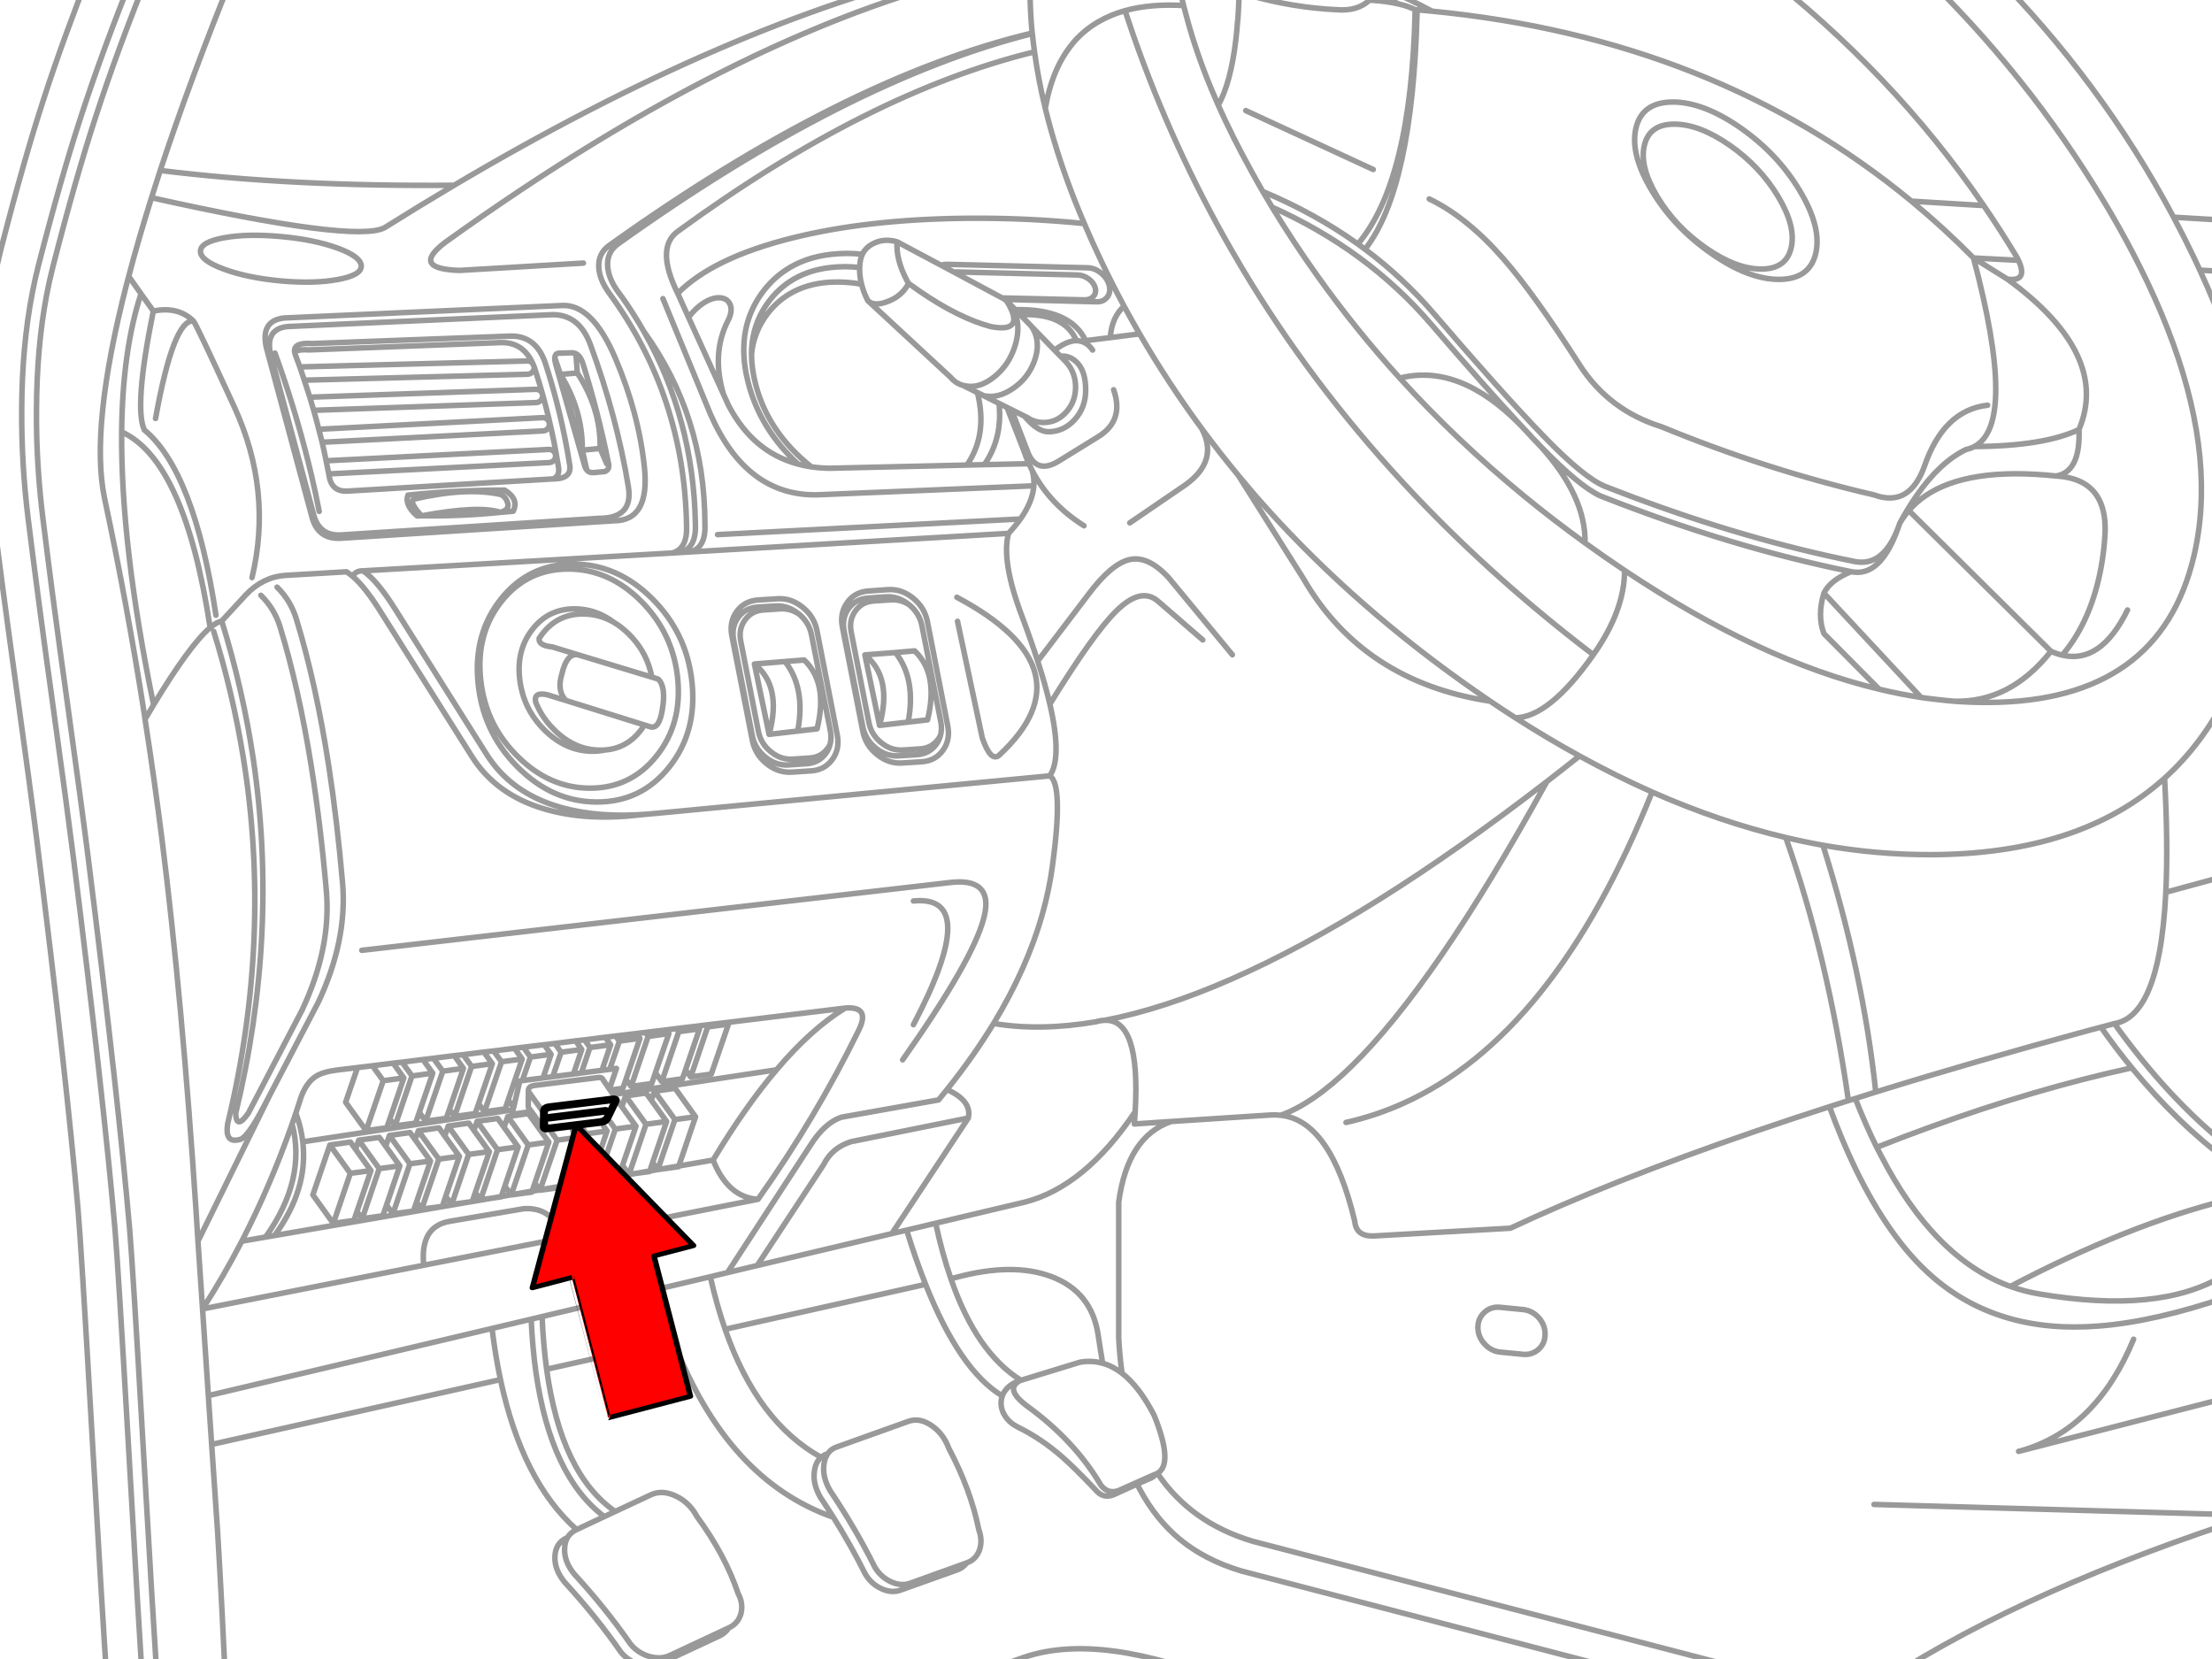 <?xml version="1.0" encoding="utf-8"?>

<!DOCTYPE svg PUBLIC "-//W3C//DTD SVG 1.1//EN" "http://www.w3.org/Graphics/SVG/1.1/DTD/svg11.dtd">
<svg version="1.1" id="Layer_1" xmlns="http://www.w3.org/2000/svg" xmlns:xlink="http://www.w3.org/1999/xlink" x="0px" y="0px"
	 width="400px" height="300px" viewBox="0 0 400 300" enable-background="new 0 0 400 300" xml:space="preserve">
<g>
	<path id="a" fill="none" stroke="#999999" stroke-linecap="round" stroke-linejoin="round" d="M217.025-5.525
		c1.69,1.915,4.04,3.29,7.052,4.125c0.708,0.221,1.417,0.429,2.125,0.625c5.148,1.438,10.3,2.28,15.448,2.525
		c2.534,0.226,4.534-0.349,6-1.725c2.044,0.114,3.812,0.347,5.302,0.7c-5.8-2.646-11.782-4.729-17.95-6.25 M353.323,126.8
		c-0.986-0.081-1.979-0.181-2.975-0.3 M293.775,103.15c0.002,4.826-1.882,9.91-5.648,15.25c-5.315,7.542-10.017,11.342-14.102,11.4
		 M364.75,46.575l0.25,0.5c1.203,2.604,0.536,3.738-2,3.4c12.444,9.079,16.762,18.145,12.948,27.2
		c0.198,5.118-1.185,7.917-4.148,8.4c3.505,0.207,5.972,1.407,7.398,3.6c1.049,1.602,1.541,3.735,1.477,6.4 M372.925,118.475
		c4.66,1.091,8.593-1.634,11.8-8.175 M402.775,39.85l-9.725-0.575 M397.8,48.85l4.975,0.275 M358.725,37.175l-13.075-0.8
		c3.88,3.208,7.622,6.632,11.227,10.275L365,47.075 M334.75,103.375c-2.5,1.005-4.144,2.297-4.927,3.875l17.575,18.875
		 M258.45,35.975c4.536,2.18,8.995,5.771,13.375,10.775c3.716,4.233,8.315,10.633,13.8,19.2c3.513,5.486,8.438,9.22,14.773,11.2
		c12.735,5.242,25.61,9.367,38.625,12.375l0.4,0.15c1.619,0.494,3.053,0.494,4.3,0c1.793-0.717,3.201-2.459,4.225-5.225
		c2.319-6.845,6.145-10.57,11.477-11.175 M375.948,77.675c-4.196,2.003-10.506,3.028-18.925,3.075
		c-0.452,0.24-0.943,0.415-1.475,0.525c-3.172,1.521-6.172,4.321-9,8.4c-1.022,1.475-2.022,3.117-3,4.925
		c0.475-0.814,1.016-1.572,1.625-2.275c0.858-0.996,1.851-1.879,2.975-2.65c5.128-3.512,13.011-4.712,23.65-3.6 M363,50.475
		l-6.125-3.825c5.313,19.995,5.363,31.361,0.148,34.1 M345.175,92.325l25.7,25.45c0.696,0.313,1.381,0.547,2.05,0.7 M329.823,107.25
		c-0.822,2.716-0.822,5.158,0,7.325l9.977,10.05 M322.925,151.45c5.072,14.329,8.849,30.188,11.325,47.575l1.25-0.375
		c1.222-0.394,2.454-0.784,3.698-1.176c-1.53-14.459-4.715-29.334-9.55-44.625 M391.425,140.725
		c0.433,7.936,0.508,14.811,0.225,20.625l11.125-3.023 M339.198,197.475c11.965-3.716,24.873-7.449,38.727-11.199
		c0.666-0.18,1.333-0.354,2-0.524c0.807-0.22,1.614-0.437,2.425-0.649c2.448-0.416,4.423-2.232,5.925-5.449
		c1.848-3.961,2.973-10.062,3.375-18.301 M370.875,117.775c-4.921,6.217-10.771,9.226-17.552,9.025 M334.25,199.025
		c-1.151,0.367-2.294,0.732-3.427,1.1c1.479,4.039,3.037,7.756,4.677,11.15c4.089,8.477,8.672,14.951,13.75,19.425
		c8.015,7.063,18.155,10.089,30.425,9.075c6.674-0.529,14.374-2.279,23.1-5.25 M402.775,216.975
		c-12.04,3.01-25.115,8.228-39.225,15.65c1.711,0.617,3.47,1.075,5.273,1.375c14.41,2.434,25.46,1.342,33.15-3.275 M335.498,198.65
		c1.229,3.147,2.521,6.091,3.875,8.824c3.264-1.291,6.496-2.517,9.7-3.676c12.586-4.579,24.729-8.146,36.425-10.699
		 M339.373,207.475c0.231,0.455,0.466,0.905,0.7,1.352c6.451,12.533,14.276,20.468,23.477,23.8 M365.025,262.45l0.425-0.101
		c9.079-2.568,15.871-9.295,20.375-20.176 M365.448,262.35l37.325-9.6 M338.875,272.05l63.898,1.825 M338.275,305.6
		c16.382-11.109,37.882-21.119,64.5-30.023 M252.95,0.725c1.149,0.269,2.134,0.611,2.948,1.025l0.352,0.025
		c0.912,0.078,1.819,0.161,2.725,0.25c-5.824-3.126-11.933-5.643-18.325-7.55 M274.875,76.775c0.681,0.731,1.339,1.431,1.975,2.1
		V78.9c0.55,0.583,1.083,1.142,1.602,1.675l0.073,0.075 M214.025,1c-3.99-0.23-7.517,0.078-10.573,0.925l0.5,1.525
		c0.343,1.038,0.692,2.071,1.05,3.1c4.708,13.441,10.558,26.249,17.55,38.425c1.184,2.069,2.4,4.119,3.65,6.15
		c8.424,13.675,18.34,26.525,29.75,38.55c9.655,10.166,20.381,19.741,32.175,28.725 M253.125,68.375
		c7.153-1.826,14.403,0.974,21.75,8.4 M278.525,80.65c2.787,3.06,4.854,6.068,6.2,9.025c1.321,2.882,1.954,5.716,1.9,8.5
		 M220.3,19.025c1.51-2.712,2.567-6.646,3.175-11.8c0.129-1.088,0.237-2.23,0.325-3.425l0.05-0.375
		c0.107-1.52,0.184-3.128,0.227-4.825 M124.9,99.8l57.477-3.35c0.828-0.884,1.544-1.751,2.148-2.6l-54.773,2.825 M187.075,9.375
		c-20.036,4.886-41.545,15.711-64.525,32.475c-2.708,1.98-2.708,5.713,0,11.2c4.242-4.283,11.125-7.616,20.65-10
		c8.979-2.248,19.387-3.439,31.225-3.575c7.24-0.088,14.457,0.229,21.65,0.95 M203.45,1.925c-1.754,0.492-3.354,1.158-4.802,2
		c-1.683,0.97-3.156,2.179-4.425,3.625l-0.3,0.375c-2.445,2.958-4.079,6.85-4.9,11.675 M121.575,100l1.6-0.1 M155.95,45.975
		c0.4-0.838,1.067-1.488,2-1.95c1.305-0.646,2.729-0.746,4.273-0.3l7.977,4.25 M182.725,55.1L183.6,56 M196.325,61.6l4.448-0.55
		c0.182-2.485,1.016-4.377,2.5-5.675 M181.225,53.875l0.102,0.05 M170.2,47.975l2.3,1.225l8.725,4.675 M194.65,61.6
		c0.295,0.005,0.578,0.047,0.852,0.125l0.825-0.125 M174.1,69.675L176.75,71l0.925,0.45 M186.225,58.7l-1.75-1.8L183.6,56
		 M192.325,64.975L191.75,64.4l-1.05-1.075L186.5,59 M182.9,74.075l2.352,1.175 M185.95,82c1.063,2.448,2.847,2.939,5.35,1.475
		L198.55,79c3.205-1.958,4.146-4.8,2.825-8.525 M195.5,61.725c0.792,0.201,1.482,0.726,2.075,1.575 M190.7,63.325
		c1.491-1.137,2.809-1.712,3.948-1.725 M162.225,43.725c-0.165,2.149,0.451,4.533,1.852,7.15l0.225,0.375
		c2.466,1.802,4.816,3.319,7.05,4.55c0.602,0.328,1.191,0.637,1.775,0.925c2.146,1.061,4.179,1.844,6.1,2.35
		c4.281,0.791,5.214-0.768,2.8-4.675 M164.3,51.25c-0.497,0.961-1.181,1.753-2.05,2.375c-0.499,0.347-1.059,0.639-1.675,0.875
		c-1.604,0.637-2.786,0.62-3.552-0.05l14.9,13.8 M177.875,71.55l2.773,1.4l1.45,0.725l0.8,0.4 M174.85,84.1l3.15-0.075
		 M185.25,75.25l0.55,0.275 M185.175,81.6c0.262,0.771,0.553,1.521,0.875,2.25c0.189,0.416,0.391,0.824,0.6,1.225
		c2.09,4.058,5.215,7.391,9.375,10 M184.525,93.85c1.482-2.106,2.291-4.106,2.427-6l-39.075,1.625
		c-8.606,0.202-15.09-4.69-19.45-14.675l-8.55-20.8 M186.95,87.85c0.068-0.952-0.031-1.877-0.302-2.775 M174.85,84.1l-24.825,0.575
		c-1.141-0.015-2.239-0.098-3.3-0.25c-0.432-0.064-0.855-0.139-1.273-0.225c-0.382-0.082-0.757-0.174-1.125-0.275
		c-5.444-1.442-9.637-4.975-12.575-10.6l-0.925-2.025L124.5,57.375l-1.95-4.325 M178,84.025l8.05-0.175 M204.3,94.55l10-6.825
		c4.091-2.904,5.1-6.304,3.025-10.2 M200.775,61.05l5.302-0.675 M217.5,115.725l-8-6.925c-2.063-1.865-4.604-1.307-7.625,1.675
		c-2.757,2.705-6.767,8.321-12.025,16.85c1.497,6.475,1.489,10.799-0.023,12.975c1.661,0.978,1.828,6.387,0.5,16.226
		c-0.395,2.912-1.002,5.828-1.825,8.75c-1.855,6.568-4.797,13.168-8.825,19.801c5.621,0.939,11.779,0.84,18.475-0.301
		c0.576-0.17,1.118-0.262,1.625-0.274c7.056-1.358,14.688-3.843,22.9-7.45c16.639-7.296,35.655-19.203,57.05-35.725
		c1.946-1.503,3.913-3.045,5.9-4.625 M182.375,96.45c-0.904,3.299-0.097,8.291,2.425,14.975c1.096,2.917,2.046,5.625,2.85,8.125
		l9.177-12.075c2.818-3.748,5.326-5.847,7.523-6.3c2.218-0.464,4.561,0.653,7.025,3.35L222.85,118.4 M164.225,130.575l-5.175,0.6
		l-2.65-12.75l5.525-0.425l3.475-0.3c2.914,2.778,3.688,6.937,2.325,12.475L164.225,130.575c0.981-5.209,0.215-9.401-2.3-12.575
		 M173.15,112.35l4.477,21.075c1.023,2.979,2.05,4.02,3.075,3.125c11.143-10.356,8.585-19.873-7.677-28.55 M189.85,127.325
		c-0.54-2.315-1.272-4.907-2.2-7.775 M163.225,191.65c8.492-12.035,13.384-20.577,14.675-25.625c0.272-1.041,0.397-1.957,0.375-2.75
		c-0.107-2.973-2.3-4.197-6.573-3.676L65.425,171.85 M179.675,185.075c-2.417,3.972-5.226,7.954-8.425,11.95
		c3.027,1.363,4.312,3.08,3.85,5.148l-13.825,20.9l2.677-0.625l5.25-1.25l16.148-3.825c7.222-1.854,13.863-7.306,19.925-16.351
		c0.656-11.186-1.177-16.692-5.5-16.524 M165.175,185.3c8.277-15.735,8.277-23.192,0-22.375 M205.275,201.025
		c-0.04,0.718-0.09,1.459-0.148,2.225l6.648-0.45l18-1.175c0.624-0.039,1.232-0.021,1.825,0.05c3.896-1.393,8.152-4.343,12.775-8.85
		c10.058-9.798,21.841-26.966,35.35-51.5 M225.275,20l23.052,10.65 M223.95,86l11.698,18.55
		c7.212,12.506,18.486,19.923,33.825,22.25 M155.45,48.375c0.015-0.352,0.048-0.701,0.1-1.05c0.072-0.493,0.205-0.943,0.4-1.35
		 M155.45,48.375c-0.034,0.998,0.083,2.006,0.35,3.025c0.243,0.992,0.627,1.992,1.15,3l0.05,0.025l0.023,0.025 M181.125-5.525
		C150.867,0.89,117.317,17.348,80.475,43.85c-4.184,3.189-3.3,4.873,2.65,5.05l22.375-1.325 M55.025,68.75l40.4-1.075
		c0.335-0.018,0.618-0.151,0.85-0.4c0.228-0.239,0.335-0.522,0.325-0.85v-0.1c-0.079-0.198-0.162-0.39-0.25-0.575l-0.125-0.15
		c-0.239-0.227-0.521-0.335-0.85-0.325c-13.718,0.357-27.436,0.716-41.15,1.075 M56.025,71.825L96.9,70.4
		c0.326-0.01,0.609,0.099,0.852,0.325c0.24,0.223,0.365,0.499,0.375,0.825c0.011,0.327-0.099,0.61-0.325,0.85
		c-0.223,0.248-0.498,0.381-0.825,0.4l-40.25,1.4 M57.65,77.625l40.427-2.1c0.334-0.019,0.625,0.081,0.875,0.3
		c0.248,0.23,0.381,0.513,0.398,0.85c0.012,0.325-0.097,0.608-0.325,0.85c-0.222,0.248-0.497,0.381-0.823,0.4l-39.95,2.05
		 M58.975,83.325l40.25-2.05c0.325-0.019,0.608,0.081,0.852,0.3c0.248,0.221,0.381,0.496,0.398,0.825
		c0.012,0.325-0.097,0.608-0.325,0.85c-0.222,0.248-0.497,0.381-0.823,0.4L59.45,85.7 M124.5,57.375
		c1.047-1.334,2.146-2.31,3.3-2.925c1.026-0.534,1.952-0.717,2.775-0.55c0.782,0.166,1.291,0.616,1.523,1.35
		c0.236,0.766,0.086,1.674-0.45,2.725c-2.011,3.927-2.285,8.368-0.823,13.325 M27.4,35.75c24.582,5.479,38.634,7.288,42.15,5.425
		c4.241-2.661,8.433-5.219,12.575-7.675c-19.624,0.179-37.341-0.713-53.15-2.675 M26.225,130.05l0.3-0.475
		c0.427-0.733,0.844-1.441,1.25-2.125C23.8,108.138,21.875,91.688,22,78.1c0.096-9.82,1.263-18.145,3.5-24.975l-2.227-3.15
		 M25.5,53.125l2.225,3.125c2.976-0.606,5.392-0.007,7.25,1.8c0.308,0.294,2.772,5.478,7.4,15.55
		c4.631,10.08,5.697,20.363,3.2,30.85 M26.1,77.75c-1.267-2.759-0.725-9.925,1.625-21.5 M28.125,75.675
		c2.168-11.976,4.451-17.851,6.85-17.625 M57.725,92.475c-0.432-2.208-0.907-4.417-1.425-6.625c-0.179-0.75-0.362-1.5-0.55-2.25
		c-1.628-6.584-3.638-13.167-6.025-19.75 M115.775,147.35l1.25-0.125 M63.775,104.225c0.359-0.688,0.984-1.021,1.875-1 M62.65,103.4
		l-11.1,0.65c-2.67,0.198-5.021,1.356-7.05,3.475l-4.4,4.775 M42.625,201.3c0.065,2.075,0.825,2.075,2.273,0 M48.825,197.95
		L35.8,224.45 M36.625,236.7c2.535-3.916,4.9-7.999,7.1-12.25c3.445-6.657,6.479-13.724,9.102-21.2
		c0.228-0.656,0.451-1.314,0.675-1.975c0.35-1.034,0.689-2.076,1.023-3.125c0.664-1.65,1.522-2.818,2.575-3.5
		c0.854-0.549,2.129-0.933,3.825-1.15l3.725-0.45l2.7-0.325l3.75-0.475l1.602-0.175l3.773-0.476l1.9-0.226l3.773-0.476l1.602-0.176
		l3.75-0.475l1.773-0.2l3.775-0.475l1.6-0.2l3.75-0.45l1.927-0.225l3.773-0.476l1.602-0.176l3.75-0.475l1.875-0.227l3.773-0.449
		l1.602-0.199l3.75-0.45l1.925-0.25l3.773-0.45l1.575-0.199l3.775-0.449l21.325-2.602c3.079-0.261,3.904,1.063,2.475,3.977
		c-5.176,10.567-11.25,20.769-18.225,30.6l-35.25,6.975l-25.2,4.95L36.625,236.7L36.625,236.7z M37.675,252.375l51.3-12.15
		l7.075-1.675l1.975-0.475l20.677-4.9l9.75-2.3l3.1-0.75l15-23.025c1.7-2.688,3.567-4.38,5.6-5.074l17.575-3.125
		c0.52-0.625,1.026-1.25,1.525-1.875 M40.1,112.3c-0.592,0.113-1.292,0.513-2.1,1.2c-2.438,2.064-5.849,6.714-10.227,13.95
		 M69.3,195.425l-1.95-2.7 M74.525,194.575l-1.823-2.5 M73.025,194.925L71.1,192.25 M76.475,191.6l1.775,2.45 M80.075,193.7
		l-1.7-2.325 M41.175,203.175c-0.376,2.366,0.291,3.341,2,2.925c0.966-0.016,2.522-2.106,4.675-6.273 M145.425,119.35
		c2.913,2.77,3.688,6.92,2.325,12.45l-3.5,0.4l-5.175,0.6l-2.65-12.725l5.525-0.45L145.425,119.35z M124.9,99.8l-1.725,0.1
		 M141.95,119.625c2.172,2.748,3.038,6.256,2.6,10.525c-0.067,0.664-0.167,1.348-0.3,2.05 M139.075,132.8
		c1.59-5.796,0.707-10.038-2.65-12.725 M159.05,131.175c1.591-5.805,0.707-10.055-2.65-12.75 M116.525,131.1
		c-0.195,0.325-0.413,0.642-0.648,0.95c-1.674,2.184-3.841,3.375-6.5,3.575c-0.705,0.148-1.447,0.223-2.227,0.225
		c-3.179-0.002-6.054-1.261-8.625-3.775c-1.055-1.028-1.93-2.145-2.625-3.35c-1.002-1.735-1.635-3.651-1.898-5.75
		c-0.451-3.557,0.29-6.591,2.225-9.1c1.927-2.515,4.478-3.773,7.65-3.775c2.581-0.005,4.965,0.812,7.148,2.45
		c0.918,0.549,1.802,1.241,2.65,2.075c1.92,1.878,3.22,4.062,3.9,6.55c0.116,0.417,0.218,0.842,0.3,1.275 M97.5,115.425
		c0.179-0.271,0.371-0.539,0.575-0.8c1.845-2.402,4.285-3.602,7.323-3.6c1.998-0.005,3.873,0.503,5.625,1.525 M96.875,126.975
		c0.163,0.417,0.347,0.825,0.55,1.225c0.718,1.4,1.676,2.684,2.875,3.85c2.459,2.401,5.209,3.601,8.25,3.6
		c0.28,0.001,0.555-0.007,0.825-0.025 M118.475,147.1l71.352-6.8 M87.5,190.25l1.523,2.1 M90.7,192l-1.427-1.949 M85.3,192.85
		l-1.55-2.125 M83.8,193.2l-1.65-2.3 M98.4,188.926l1.25,1.725 M98.2,194.926l1.75-0.226 M101.475,190.275l-1.148-1.575
		 M95.925,191.15l-1.275-1.775 M94.425,191.5l-1.375-1.925 M93.05,199.551l0.95-4.076l0.45-0.074l3.75-0.475 M109.45,187.575
		l0.975,1.351 M108.85,193.551l1.4-0.176 M112,188.275l-0.675-0.926 M105.125,194.025l3.725-0.476 M105.2,189.775l-1.102-1.551
		 M103.7,194.225l1.425-0.199 M106.7,189.426l-1-1.375 M119.675,195.6l-1.15-1.625 M122.775,186.551L122.375,186 M120.45,186.25
		l0.475,0.65l0.025,0.023 M117.225,187.425L116.7,186.7 M115.725,187.75l-0.625-0.85 M114.125,196.45l-0.925-1.275 M116.85,197.675
		l0.925,1.275 M122.75,210.85l6.2-1.074c3.87-6.437,7.695-11.877,11.475-16.324l-29.525,4.475 M110.25,193.375l1.225-0.175
		l-1.273,3.75 M99.95,194.7l3.75-0.476 M131.5,184.9l0.2,0.3h0.023 M124.9,194.75l-0.925-1.3 M126.5,186.05l-0.352-0.5 M128,185.7
		l-0.275-0.351 M140.425,193.45c4.19-4.946,8.324-8.663,12.4-11.15 M65.65,103.225L121.575,100 M175.1,202.175l-21.2,4.275
		c-2.294,0.729-3.943,2.104-4.948,4.125l-12.025,18.274l24.35-5.774 M128.95,209.775c1.776,4.494,4.484,6.86,8.125,7.1
		 M122.75,210.85l-3.8,0.65l-1.45,0.25 M115.075,212.175l-13.602,2.325 M97.675,215.225l-0.05-0.05l-1.4,0.226 M92.45,216.075
		l-0.025-0.024l-1.775,0.324 M88.9,216.676l-3.5,0.6l-0.5,0.074l-35.25,6.076l-1.625,0.274l-4.3,0.75 M131.55,230.125l5.375-1.275
		 M128.45,230.875c0.761,3.404,1.651,6.57,2.675,9.5 M167.375,232.25c-1.185-2.969-2.325-6.234-3.425-9.8 M120.55,202.801
		l-2.775-3.851 M115.075,212.176l2.425-0.426 M115,203.65l-2.55-3.525l-0.5-0.625 M111.5,198.801l-0.175-0.275 M116.825,203.301
		l-3.7-5.125 M106.05,205.025l-0.625-0.9 M103.525,204.375l0.95,1.301 M102.05,212.801l0.925,1.274 M109.775,204.525l-0.6-0.851
		 M111.275,204.176l-0.875-1.226 M97.675,215.15l3.8-0.65 M108.175,213.2l-0.925-1.274 M113.75,212.35l-1.175-1.6 M118.95,211.5
		l-0.927-1.3 M96.1,201l-3.5,0.5l0.175-0.824l-38.023,5.799 M93.05,199.551l-0.15,0.625l-0.125,0.5 M92.825,200.176L91.9,198.9
		 M95.55,201.4l0.925,1.274l2.775,3.851 M96.725,213.926l0.9,1.25l0.05-0.025 M100.75,206.176l-0.977-1.351 M91.15,203.85
		L93.7,207.4 M91.3,214.475l1.125,1.575h0.025 M95.525,207.05l-3.698-5.149 M90,202.25l1.148,1.6 M87.6,201.051l-1.05-1.476
		 M82.2,201.9l-0.927-1.301 M84.775,203.1L85.7,204.4l2.773,3.85 M86.9,216.95l-0.948-1.3 M89.975,207.9l-3.7-5.125 M84.75,208.75
		l-3.7-5.125 M88.9,216.676l1.75-0.301 M92.45,216.051l3.773-0.65 M76.625,228.801c-0.479-4.68,1.087-7.328,4.7-7.951l13.35-2.273
		c3.528-0.253,5.912,1.505,7.15,5.273 M111.25,273.325c-6.527-4.509-10.661-13.085-12.4-25.726c-0.404-2.951-0.68-6.127-0.825-9.524
		 M96.05,238.551c0.156,3.381,0.438,6.547,0.85,9.5c1.792,12.619,5.917,21.354,12.375,26.199 M104.275,276.6
		c-6.564-5.836-11.156-14.879-13.773-27.125 M39.35,277c0.61,10.155,1.094,19.689,1.45,28.6 M90.5,249.475
		c-0.619-2.901-1.128-5.985-1.525-9.25 M118.7,233.176c0.927,3.285,1.951,6.385,3.073,9.299c6.438,16.765,16.079,27.397,28.927,31.9
		 M131.125,240.375c3.877,11.178,9.66,18.895,17.35,23.15 M79.375,203.95l1.05,1.476l2.65,3.674 M81.675,217.801l-1.075-1.476
		 M74.15,204.825l0.927,1.274l2.773,3.851 M75.325,217.35l0.925,1.301 M79.35,209.6l-3.7-5.125 M76.975,202.75l-1.148-1.6
		 M67.075,211.676l-2.775-3.851l-0.925-1.3 M59.65,207.05l3.7,5.125 M64.55,219.075l0.95,1.3 M68.575,211.325l-3.7-5.15
		 M68.6,205.675l1.15,1.601l2.55,3.551 M71.05,219.5l-1.15-1.6 M74.125,210.45l-3.7-5.125 M66.2,204.45l-3.7-5.125 M60.275,221.225
		l-3.698-5.148 M71.425,203.6l-0.925-1.273 M231.6,201.676c6.037,0.658,10.496,7.041,13.375,19.149
		c0.172,1.878,1.33,2.77,3.477,2.675l24.675-1.4c2.932-1.373,5.998-2.748,9.2-4.125c13.7-5.902,29.867-11.854,48.498-17.85
		 M243.4,202.975c3.496-0.783,6.889-1.908,10.177-3.375c18.329-8.154,33.388-26.947,45.174-56.375 M172.975,230.975
		c6.805-1.826,12.521-1.867,17.15-0.125c4.85,1.826,7.666,5.336,8.45,10.525c0.271,1.811,0.545,3.525,0.823,5.15 M202.9,248.325
		c-0.289-2.038-0.488-4.171-0.6-6.399v-24.551c1.067-7.896,4.226-12.755,9.475-14.574 M167.375,232.25
		c4.122,10.376,8.747,17.102,13.875,20.176c0.146-0.4,0.363-0.775,0.648-1.125c0.611-0.757,1.486-1.314,2.625-1.676l0.102-0.025
		c-5.38-3.336-9.605-9.461-12.675-18.375c-1.051-3.021-1.968-6.363-2.75-10.023 M184.175,258.125
		c-1.001-0.486-1.784-1.136-2.35-1.95c-0.534-0.78-0.802-1.604-0.802-2.475c0.007-0.449,0.081-0.874,0.227-1.275 M205.625,268.375
		l0.45,0.875c1.968,3.686,4.393,6.719,7.273,9.1c3.043,2.508,6.743,4.416,11.102,5.727L307,305.6 M329.8,305.6l-103.225-26.875
		c-7.485-2.221-13.244-6.319-17.275-12.299 M168.3,305.6l16.925-5.924c9.276-3.143,21.817-1.449,37.625,5.074 M122.05,202.45
		l-3.7-5.125 M258.975,2.025c34.063,3.311,62.954,14.76,86.675,34.35 M82.125,33.5c33.282-19.714,63.447-32.722,90.5-39.025
		 M346.875-5.525c13.161,12.607,24.361,26.607,33.6,42c0.425,0.704,0.842,1.403,1.25,2.1c1.92,3.298,3.67,6.531,5.25,9.7
		c7.657,15.309,11.356,29.109,11.1,41.4c-0.077,3.731-0.519,7.323-1.323,10.775c-4.107,17.617-16.509,26.475-37.2,26.575h-0.227
		c-1.979,0.004-3.979-0.071-6-0.225 M350.35,126.5c-0.979-0.106-1.962-0.231-2.95-0.375c-2.503-0.382-5.036-0.882-7.6-1.5
		c-14.396-3.442-29.736-10.6-46.025-21.475 M274.025,129.8c3.886,2.487,7.752,4.787,11.602,6.9
		c4.396,2.419,8.771,4.594,13.125,6.525c8.139,3.598,16.196,6.34,24.175,8.225c2.248,0.534,4.489,1.001,6.725,1.399
		c6.539,1.149,13.022,1.717,19.45,1.7c18.031-0.028,32.14-4.638,42.325-13.826c4.575-4.134,8.357-9.192,11.35-15.175
		 M380.675,96.075c-0.132,2.982-0.523,5.865-1.175,8.65c-1.295,5.532-3.485,10.115-6.575,13.75 M318.175-5.525
		c16.054,12.433,29.569,26.666,40.55,42.7c2.063,3.012,4.04,6.087,5.925,9.225l0.101,0.175 M393.05,39.275
		c1.305,2.445,2.555,4.92,3.75,7.425c0.341,0.719,0.675,1.435,1,2.15 M328.35,45.8c-0.736,3.139-2.953,4.714-6.65,4.725
		c-3.685,0-7.768-1.567-12.25-4.7c-4.489-3.124-8.064-6.899-10.725-11.325c-2.66-4.421-3.627-8.196-2.898-11.325
		c0.735-3.139,2.952-4.714,6.648-4.725c3.694-0.007,7.785,1.552,12.275,4.675c4.481,3.133,8.049,6.916,10.698,11.35
		C328.112,38.897,329.076,42.672,328.35,45.8z M343.55,94.6l-0.352,0.975c-2.13,5.933-4.945,8.533-8.449,7.8 M397.8,48.85
		c1.884,4.099,3.542,8.116,4.975,12.05 M379.925,185.75c1.85,2.633,3.708,5.083,5.575,7.35c5.539,6.736,11.299,12.312,17.273,16.727
		 M256.25,1.775V2.3c-0.544,21.176-3.678,35.434-9.4,42.775c4.596,3.44,8.745,7.323,12.45,11.65c8.163,9.519,14.729,16.852,19.7,22
		c4.961,5.146,8.728,8.229,11.3,9.25c1.479,0.582,2.956,1.148,4.425,1.7c14.022,5.277,27.548,9.227,40.575,11.85
		c3.454,0.719,6.087-1.265,7.898-5.95 M382.35,185.1c6.494,9.041,13.303,16.398,20.425,22.076 M297.35,26.3
		c0.591-2.562,2.391-3.845,5.4-3.85c3.023-0.004,6.375,1.271,10.05,3.825c3.665,2.56,6.582,5.652,8.75,9.275
		c2.168,3.612,2.952,6.695,2.35,9.25c-0.59,2.562-2.39,3.845-5.398,3.85c-3.025,0.005-6.375-1.27-10.052-3.825
		c-3.664-2.551-6.581-5.635-8.75-9.25C297.532,31.955,296.748,28.863,297.35,26.3z M255.9,1.75v0.375
		c-0.484,20.451-3.936,34.451-10.35,42c0.438,0.313,0.871,0.629,1.3,0.95 M278.525,80.65c4.698,4.86,8.323,7.869,10.875,9.025
		l0.375,0.15c15.602,6.137,30.592,10.653,44.977,13.55 M293.775,103.15c-1.228-0.82-2.461-1.662-3.698-2.525
		c-1.161-0.809-2.313-1.626-3.45-2.45c-3.806-2.748-7.488-5.581-11.05-8.5c-8.111-6.655-15.596-13.755-22.45-21.3
		c-5.332-5.871-10.281-12.013-14.852-18.425c-2.902-4.059-5.652-8.226-8.25-12.5l-0.425-0.725c-0.425-0.704-0.841-1.404-1.25-2.1
		c-0.742-1.285-1.459-2.56-2.148-3.825c-2.229-4.025-4.193-7.95-5.9-11.775c-1.914-4.316-3.497-8.508-4.75-12.575
		c-0.371-1.201-0.712-2.393-1.025-3.575l-0.023-0.1c-0.166-0.594-0.324-1.186-0.477-1.775 M274.875,76.775
		c-4.409-4.745-9.775-10.803-16.102-18.175c-7.678-8.947-17.261-15.998-28.75-21.15 M187.075,9.375
		c-0.155-1.108-0.288-2.208-0.4-3.3c-22.38,5.65-47.347,18.325-74.9,38.025c-1.353,0.974-1.984,2.299-1.898,3.975
		c0.082,1.509,0.716,3.075,1.898,4.7l0.602,0.825l0.05,0.05c1.462,2.064,2.804,4.172,4.025,6.325
		c7.315,10.136,10.99,21.719,11.023,34.75c0.137,2.827-0.722,4.519-2.575,5.075 M196.075,40.425c-0.649-1.512-1.267-3.012-1.852-4.5
		c-2.182-5.607-3.915-11.048-5.2-16.325c-0.847-3.481-1.496-6.89-1.948-10.225 M196.075,40.425c0.926,2.176,1.917,4.376,2.975,6.6
		c1.341,2.822,2.749,5.605,4.225,8.35c0.907,1.682,1.842,3.349,2.802,5c3.422,5.907,7.172,11.624,11.25,17.15
		c2.118,2.877,4.327,5.702,6.625,8.475c0.739,0.898,1.489,1.79,2.25,2.675l0.85,1c10.618,12.17,23.001,23.32,37.15,33.45
		c1.761,1.262,3.519,2.487,5.273,3.675c1.52,1.027,3.035,2.027,4.55,3 M186.675,6.075l-0.025-0.1
		c-22.779,5.438-48.271,18.238-76.475,38.4c-1.354,0.966-1.986,2.283-1.9,3.95c0.083,1.509,0.718,3.075,1.9,4.7
		c9.042,12.335,13.7,26.327,13.975,41.975c0.138,2.828-0.722,4.494-2.573,5 M123.175,99.9c1.854-0.623,2.712-2.348,2.575-5.175
		c-0.226-12.669-3.324-24.252-9.3-34.75 M170.2,47.975c0.318-0.131,0.686-0.189,1.1-0.175l25.4,0.625
		c0.847,0.022,1.646,0.339,2.398,0.95c0.764,0.621,1.256,1.354,1.477,2.2c0.219,0.849,0.103,1.565-0.352,2.15
		c-0.446,0.589-1.097,0.872-1.95,0.85l-16.55-0.425l0.3,0.25c0.255,0.202,0.488,0.435,0.7,0.7 M196.325,61.6
		c-1.844-3.88-6.086-5.748-12.727-5.6 M172.5,49.2c0.164-0.024,0.34-0.032,0.523-0.025l21.802,0.55
		c0.725,0.017,1.398,0.25,2.023,0.7c0.638,0.46,1.038,1.001,1.2,1.625c0.168,0.623,0.052,1.148-0.351,1.575
		c-0.4,0.425-0.969,0.625-1.699,0.6l-14.775-0.35 M181.325,53.925l0.398,0.225 M182.725,55.1c0.341,0.441,0.624,0.966,0.852,1.575
		c0.681,1.818,0.646,3.851-0.102,6.1c-0.754,2.249-2.004,4.057-3.75,5.425l-0.075,0.05c-1.082,0.846-2.155,1.362-3.225,1.55
		c-0.619,0.103-1.235,0.094-1.85-0.025c-0.164-0.027-0.323-0.061-0.477-0.1 M177.675,71.45l0.2,0.1l0.225,0.05
		c0.778,0.132,1.563,0.107,2.352-0.075c0.927-0.226,1.859-0.667,2.8-1.325c1.746-1.204,2.996-2.796,3.75-4.775
		c0.747-1.981,0.779-3.773,0.1-5.375c-0.169-0.39-0.369-0.74-0.6-1.05l-0.275-0.3 M191.75,64.4c1.283-0.1,2.366,0.375,3.25,1.425
		c0.882,1.049,1.322,2.616,1.325,4.7c0.007,2.088-0.651,3.872-1.977,5.35c-1.328,1.471-2.928,2.204-4.8,2.2
		c-1.274,0.002-2.707-0.94-4.3-2.825 M182.9,74.075L185.95,82 M185.8,75.525c0.866,0.583,1.842,0.874,2.925,0.875
		c1.59,0,2.948-0.625,4.075-1.875c1.131-1.251,1.697-2.759,1.7-4.525c-0.003-1.766-0.569-3.274-1.7-4.525
		c-0.154-0.179-0.313-0.345-0.475-0.5 M184.475,56.9c5.384-0.216,8.775,1.351,10.175,4.7 M171.925,68.25
		c0.57,0.699,1.296,1.174,2.175,1.425 M178,84.025c2.224-3.198,3.106-6.89,2.648-11.075 M176.75,71c1.263,5.063,0.629,9.43-1.9,13.1
		 M182.1,73.675l3.075,7.925 M165.1,108.15c-1.388-1.122-2.896-1.631-4.523-1.525l-3.525,0.25c-1.63,0.101-2.905,0.784-3.825,2.05
		c-0.927,1.275-1.227,2.758-0.898,4.45l3.698,18.875c0.328,1.684,1.188,3.083,2.575,4.2c1.396,1.121,2.913,1.629,4.55,1.525
		l3.525-0.225c1.63-0.101,2.905-0.785,3.825-2.05c0.918-1.275,1.21-2.759,0.875-4.45l-3.675-18.875
		C167.364,110.684,166.497,109.275,165.1,108.15L165.1,108.15z M164.325,109.3c-1.017-0.63-2.1-0.905-3.25-0.825l-3.052,0.2
		c-1.416,0.086-2.523,0.678-3.323,1.775c-0.803,1.104-1.062,2.387-0.775,3.85l3.2,16.375c0.29,1.462,1.04,2.679,2.25,3.65
		c1.204,0.965,2.512,1.398,3.925,1.3l3.05-0.2c1.416-0.087,2.524-0.678,3.325-1.775c0.152-0.219,0.286-0.444,0.4-0.675
		c0.202-0.754,0.22-1.571,0.05-2.45l-3.4-17.325c-0.297-1.551-1.08-2.843-2.35-3.875L164.325,109.3
		c-1.269-1.011-2.644-1.47-4.125-1.375l-3.227,0.225c-1.501,0.099-2.676,0.732-3.523,1.9c-0.843,1.167-1.108,2.525-0.802,4.075
		l3.375,17.3c0.307,1.551,1.099,2.843,2.375,3.875c1.273,1.021,2.656,1.479,4.15,1.375l3.25-0.2c1.501-0.099,2.676-0.732,3.524-1.9
		c0.354-0.499,0.604-1.032,0.75-1.6 M245.55,44.125c-5.188-3.709-10.922-6.876-17.2-9.5 M155.95,45.975
		c-0.936-0.097-1.877-0.147-2.825-0.15c-1.003,0.007-1.971,0.065-2.9,0.175c-3.158,0.358-5.898,1.325-8.225,2.9
		c-1.508,1.012-2.841,2.278-4,3.8c-2.34,3.093-3.506,6.618-3.5,10.575c0,1.907,0.273,3.916,0.825,6.025
		c1.455,5.578,4.455,10.453,9,14.625 M146.725,84.425c-5.203-4.127-8.562-9.093-10.075-14.9c-0.499-1.917-0.749-3.742-0.75-5.475
		c-0.005-3.591,1.055-6.792,3.177-9.6c1.05-1.381,2.259-2.531,3.625-3.45c2.112-1.427,4.604-2.302,7.475-2.625
		c0.834-0.097,1.7-0.146,2.6-0.15c0.9,0.003,1.792,0.053,2.677,0.15 M111.275,64.775c2.812,6.606,4.562,13.156,5.25,19.65
		c0.692,6.491-1.141,9.741-5.5,9.75l-49.273,3.15c-2.936,0.212-4.743-1.171-5.425-4.15L48.15,62.8
		c-0.704-3.217,0.371-4.983,3.227-5.3l50.148-2.25C105.214,54.998,108.464,58.172,111.275,64.775z M109.725,83.875l-1.2-2.775
		l-3.225,0.3l0.8,3.575c0.329,0.399,0.796,0.557,1.4,0.475l1.85-0.175c0.664-0.231,0.881-0.781,0.65-1.65
		c-1.256-6.188-2.789-12.154-4.602-17.9c-0.417-1.317-1.107-1.958-2.073-1.925l-2.4,0.075c-0.374,0.075-0.574,0.351-0.6,0.825
		l1.023,3l3.05-0.25l-0.225-3.075 M54.225,66.35c0.275,0.799,0.542,1.599,0.8,2.4c0.35,1.026,0.683,2.051,1,3.075 M56.725,74.2
		c0.326,1.142,0.635,2.284,0.925,3.425 M58.25,79.975c0.259,1.117,0.5,2.233,0.725,3.35 M59.45,85.7l0.073,0.425
		c0.329,1.911,1.462,2.803,3.4,2.675l37.125-2.2c0.839-0.395,1.146-1.145,0.925-2.25c-0.949-5.942-2.35-11.767-4.2-17.475
		l-0.175-0.55 M106.1,84.975c-0.201-0.244-0.352-0.577-0.45-1L100.5,65.9c-0.137-0.489-0.194-0.889-0.175-1.2 M100.05,86.6h0.15
		c2.215-0.037,3.147-0.929,2.8-2.675c-0.978-6.146-2.418-12.171-4.325-18.075c-1.113-3.46-3.247-5.152-6.4-5.075l-35.823,1.35
		c-2.285-0.165-3.345,0.344-3.177,1.525c0.483-0.349,1.375-0.474,2.677-0.375l34.625-1.325c2.688-0.06,4.613,1.207,5.773,3.8
		 M92.8,92.45c-0.764,0.071-1.539,0.138-2.325,0.2c-4.637,0.481-9.387,0.689-14.25,0.625l-0.8,0.025
		c-1.547-1.348-2.097-2.606-1.65-3.775c5.876-0.609,11.7-0.909,17.477-0.9C93.014,89.699,93.531,90.974,92.8,92.45z M91.8,90.95
		c-0.26-0.822-0.709-1.339-1.35-1.55c-4.115-0.886-9.308-0.603-15.575,0.85c-0.63,0.365-0.182,1.373,1.35,3.025
		c6.97-1.283,11.72-1.491,14.25-0.625C91.617,92.337,92.06,91.77,91.8,90.95z M108.4,93.725l-46.6,3
		c-2.782,0.201-4.499-1.107-5.15-3.925l-7.725-28.75c-0.667-3.039,0.35-4.706,3.05-5L99.4,56.925
		c3.496-0.237,5.954,1.571,7.375,5.425c3.17,8.635,5.453,17.186,6.852,25.65C114.249,91.81,112.508,93.718,108.4,93.725
		L108.4,93.725z M105.3,81.4c0.062-4.762-1.255-9.328-3.95-13.7L105.3,81.4z M108.525,81.1c0.097-4.779-1.278-9.329-4.125-13.65
		 M135.9,64.05c0.263-2.678,1.212-5.103,2.852-7.275c1.123-1.476,2.438-2.667,3.95-3.575c2.11-1.281,4.604-2.006,7.475-2.175
		c0.417-0.02,0.842-0.028,1.275-0.025c1.471,0,2.92,0.133,4.35,0.4 M50.775,42.775c4.021,0.363,7.453,1.063,10.302,2.1
		c2.837,1.049,4.254,2.133,4.25,3.25c0.004,1.103-1.413,1.911-4.25,2.425c-2.849,0.527-6.281,0.61-10.302,0.25
		c-4.011-0.372-7.436-1.08-10.273-2.125c-2.838-1.041-4.254-2.116-4.25-3.225c-0.004-1.111,1.412-1.928,4.25-2.45
		C43.339,42.481,46.764,42.406,50.775,42.775z M27.4,35.75c0.504-1.616,1.029-3.258,1.575-4.925
		c3.614-10.978,8.114-23.094,13.5-36.35 M24.45-5.525c-3.888,9.575-7.161,18.458-9.825,26.65c-2.416,7.39-4.982,16.381-7.7,26.975
		c-0.398,1.563-0.757,3.172-1.075,4.825c-1.251,6.407-1.893,13.49-1.925,21.25c-0.034,6.518,0.35,13.018,1.15,19.5
		c1.252,10.108,2.728,21.233,4.425,33.375c1.764,12.702,3.029,22.119,3.8,28.25c3.636,28.99,6.136,51.341,7.5,67.05
		c0.383,4.571,1.175,17.279,2.375,38.125c1.228,21.502,2.119,36.543,2.675,45.125 M27.125-5.525
		c-3.888,9.575-7.161,18.458-9.825,26.65c-2.416,7.39-4.982,16.381-7.7,26.975c-0.45,1.744-0.85,3.543-1.2,5.4
		c-1.172,6.255-1.771,13.147-1.8,20.675c-0.011,1.375-0.002,2.75,0.025,4.125c0.116,5.135,0.491,10.26,1.125,15.375
		c0.549,4.452,1.14,9.102,1.773,13.95c0.814,6.157,1.697,12.632,2.65,19.425c1.764,12.702,3.03,22.119,3.8,28.25
		c3.628,28.99,6.12,51.341,7.477,67.05c0.383,4.571,1.175,17.279,2.375,38.125c1.234,21.502,2.136,36.543,2.698,45.125 M16.4-5.525
		c-3.278,8.267-6.087,16-8.425,23.2c-2.416,7.389-4.981,16.381-7.7,26.975c-0.538,2.071-1.004,4.221-1.398,6.45
		C-2.167,57.068-2.7,63.601-2.725,70.7c-0.032,6.518,0.351,13.018,1.15,19.5c1.253,10.117,2.729,21.25,4.425,33.4
		c1.766,12.702,3.031,22.119,3.8,28.25c3.628,28.992,6.12,51.342,7.477,67.051c0.383,4.572,1.175,17.279,2.375,38.125
		c1.371,23.843,2.329,39.734,2.875,47.676 M23.275,49.975l-0.35,1.3c-4.476,17.414-5.81,30.389-4,38.925
		c2.728,12.795,5.128,25.829,7.2,39.1l0.1,0.75 M27.4,35.75c-1.57,4.992-2.945,9.734-4.125,14.225 M56.025,71.825
		c0.242,0.792,0.477,1.584,0.7,2.375 M53.275,63.65c0.023,0.149,0.064,0.308,0.125,0.475c0.281,0.741,0.558,1.482,0.825,2.225
		 M58.975,83.325c0.168,0.792,0.326,1.583,0.477,2.375 M57.65,77.625c0.208,0.784,0.408,1.567,0.602,2.35 M63.775,104.225
		c1.504,1.279,3.204,3.438,5.102,6.475l16.398,26c2.958,4.734,7.426,7.951,13.4,9.65c4.94,1.425,10.641,1.759,17.1,1
		 M117.025,147.225c-5.888,0.478-11.121,0.061-15.698-1.25c-5.978-1.707-10.443-4.932-13.4-9.675l-16.375-26
		c-2.236-3.578-4.203-5.936-5.9-7.075 M62.65,103.4c0.361,0.216,0.736,0.491,1.125,0.825 M40.1,112.3
		c2.56,8.272,4.458,16.588,5.7,24.95c3.117,21.066,2.059,42.416-3.175,64.051 M44.9,201.301l9.727-18.65
		c3.509-7.465,4.976-14.614,4.398-21.449c-0.711-8.157-1.628-15.741-2.75-22.75c-1.506-9.387-3.381-17.746-5.625-25.075
		c-0.688-2.228-1.846-4.136-3.475-5.725 M50.1,106.175c1.629,1.588,2.787,3.497,3.477,5.725c2.368,7.729,4.327,16.604,5.875,26.625
		c1.01,6.572,1.844,13.639,2.5,21.2c0.584,6.844-0.875,14.002-4.375,21.476l-8.75,16.75 M35.8,224.45
		c0.247,3.687,0.521,7.77,0.825,12.25c0.318,4.772,0.669,9.997,1.05,15.675 M74.5,194.575l-3.075,9.024l3.725-0.5l0.677-1.949
		l2.425-7.075v-0.024l-3.727,0.524H74.5z M69.3,195.426l-3.1,9.024l3.725-0.5l0.575-1.625l2.523-7.399L69.3,195.426z M38.65,114.175
		c2.321,7.53,4.097,15.097,5.325,22.7c3.543,21.796,2.609,43.896-2.8,66.301 M47.85,199.825l0.977-1.875 M26.225,130.05
		c1.122,7.196,2.147,14.463,3.075,21.8c2.44,19.455,4.49,41.806,6.15,67.051c0.107,1.735,0.225,3.586,0.35,5.55 M144.35,110.95
		c-1.015-0.638-2.098-0.921-3.25-0.85l-3.05,0.2c-1.416,0.095-2.524,0.695-3.325,1.8c-0.742,1.021-1.017,2.196-0.825,3.525
		l0.052,0.325l3.198,16.35c0.291,1.462,1.041,2.678,2.25,3.65c1.204,0.973,2.514,1.415,3.927,1.325l3.05-0.2
		c0.342-0.021,0.667-0.071,0.975-0.15c0.962-0.257,1.745-0.807,2.352-1.65c0.151-0.21,0.284-0.427,0.398-0.65
		c0.204-0.763,0.221-1.588,0.05-2.475l-3.398-17.325c-0.297-1.543-1.08-2.827-2.352-3.85L144.35,110.95
		c-1.268-1.011-2.643-1.47-4.125-1.375l-3.225,0.2c-1.501,0.099-2.676,0.732-3.525,1.9c-0.841,1.167-1.106,2.525-0.8,4.075
		l3.375,17.325c0.306,1.543,1.097,2.827,2.375,3.85c1.271,1.029,2.656,1.496,4.15,1.4l3.25-0.225c0.685-0.037,1.302-0.187,1.85-0.45
		c0.652-0.32,1.21-0.795,1.675-1.425c0.354-0.499,0.604-1.032,0.75-1.6 M145.125,109.8c-1.39-1.122-2.896-1.63-4.525-1.525
		l-3.523,0.225c-1.64,0.109-2.923,0.801-3.852,2.075c-0.919,1.267-1.21,2.742-0.875,4.425l3.7,18.9
		c0.328,1.683,1.187,3.083,2.575,4.2c1.396,1.122,2.912,1.63,4.55,1.525l3.5-0.225c0.618-0.042,1.185-0.167,1.7-0.375
		c0.854-0.34,1.571-0.907,2.148-1.7c0.918-1.275,1.21-2.759,0.875-4.45L147.725,114C147.389,112.317,146.523,110.917,145.125,109.8
		L145.125,109.8z M122.55,122.7c0.544,5.468-0.731,10.135-3.825,14c-3.094,3.88-7.103,5.822-12.023,5.825
		c-4.921-0.003-9.313-1.945-13.177-5.825c-1.744-1.737-3.151-3.637-4.225-5.7c-1.3-2.524-2.1-5.291-2.4-8.3
		c-0.543-5.463,0.732-10.129,3.825-14c3.095-3.866,7.104-5.799,12.025-5.8c4.92,0,9.312,1.934,13.175,5.8
		c3.123,3.131,5.164,6.781,6.125,10.95C122.278,120.636,122.445,121.653,122.55,122.7z M125.15,123.525
		c0.594,5.937-0.79,11.003-4.148,15.2c-3.356,4.206-7.707,6.305-13.05,6.3c-5.35,0.005-10.124-2.095-14.325-6.3
		c-2.237-2.237-3.962-4.72-5.175-7.45c-1.063-2.393-1.729-4.976-2-7.75c-0.594-5.939,0.791-11.015,4.148-15.225
		c3.357-4.2,7.707-6.299,13.05-6.3c5.351,0.001,10.125,2.101,14.325,6.3c3.06,3.066,5.158,6.591,6.3,10.575
		C124.699,120.362,124.99,121.913,125.15,123.525z M101.575,121.975c-0.565,1.909-0.357,3.425,0.625,4.55l0.148,0.15l14.175,4.425
		l1.15,0.35c1.041,0.23,1.741-0.82,2.1-3.15c0.468-2.744,0.218-4.577-0.75-5.5l-1.148-0.35l-13.2-4
		C103.248,118.058,102.215,119.232,101.575,121.975L101.575,121.975z M104.675,118.45l-4.825-1.475
		c-1.689-0.155-2.474-0.672-2.35-1.55 M102.35,126.675l-3.325-1.025c-1.714-0.403-2.431,0.039-2.148,1.325 M117.025,147.225
		l1.45-0.125 M85.275,192.85L82.2,201.9l3.725-0.525l0.625-1.8l2.475-7.226l-3.725,0.5H85.275L85.275,192.85z M99.65,190.65
		l-1.448,4.274 M99.95,194.7l1.523-4.425 M111.325,198.525l-0.427-0.601l-0.573-0.801l-0.125-0.175l-1.302-1.926
		c-0.076-0.113-0.243-0.172-0.5-0.176l-0.35,0.025l-11.3,1.4c-0.798,0.086-1.197,0.395-1.2,0.925v0.175l3,4.175 M94.45,195.4
		l1.475-4.25l3.725-0.5 M90.7,192l-3.102,9.051l3.75-0.525l0.55-1.625l2.525-7.399L90.7,192z M108.85,193.551l1.575-4.625
		 M110.25,193.375l1.75-5.1 M110.425,188.925l-3.725,0.5h-0.025l-1.55,4.601 M103.7,194.225l1.5-4.449l-3.727,0.5 M120.925,186.9
		h0.025v0.023l-2.427,7.051 M119.675,195.6l3.075-9.05h0.023 M120.925,186.9l-3.7,0.523H117.2l-3.075,9.025l3.725-0.5l0.675-1.977
		 M110.325,197.125l2.3-0.325l0.575-1.625l2.523-7.399v-0.024L112,188.275 M112.45,200.125l0.675-1.95l3.725-0.524v0.024
		 M117.775,198.95l0.575-1.625l3.727-0.525l3.698,5.15l-3.023,8.899 M131.725,185.2l-3.1,9.024l-3.727,0.524 M123.975,193.45
		l-0.575,1.625l-3.725,0.524 M131.7,185.2l-3.7,0.5h-0.025l-3.075,9.05 M123.975,193.45l2.525-7.4l-3.727,0.5 M26.1,77.75
		c6.011,4.974,10.327,16.14,12.95,33.5 M22,78.1c7.61,3.466,12.944,15.266,16,35.4 M80.075,193.7l-3.102,9.05l3.727-0.525
		l0.573-1.625L83.8,193.2L80.075,193.7z M125.775,201.95l-3.725,0.5l-3.1,9.05 M122.75,210.85l-0.05,0.125l-3.75,0.525
		 M117.5,211.75l-0.025,0.1l-2.398,0.325 M101.475,214.5l-0.075,0.225l-3.725,0.5 M96.225,215.4l-0.05,0.175l-3.725,0.5
		 M90.65,216.375l-0.023,0.05l-1.727,0.25 M131.125,240.375l36.25-8.125 M117.5,211.75l0.523-1.55l2.525-7.4l-3.725,0.5l-3.075,9.05
		l1.325-0.175 M115,203.65l-3.727,0.523l-3.1,9.025l3.75-0.5l0.65-1.95l2.425-7.075L115,203.65L115,203.65z M111.95,199.5
		l-0.025-0.125l-0.425-0.574 M106.05,205.025l-3.075,9.05l3.727-0.524l0.55-1.625l2.523-7.4L106.05,205.025L106.05,205.025z
		 M104.475,205.676l-2.425,7.125l-0.575,1.699 M97.675,215.15v0.074 M96.475,202.675l0.275-0.774L96.1,201 M54.75,206.475
		c0.684,5.707-1.018,11.357-5.102,16.951 M95.55,197.375l-0.025,2.676l0.025,0.199L96.1,201 M93.05,199.551l-0.225,0.625H92.9
		 M91.15,203.85l0.677-1.949l3.725-0.524v0.024 M96.725,213.926l2.525-7.4 M97.675,215.15l3.075-8.976 M93.7,207.4l-2.4,7.074
		 M95.525,207.051l-3.073,9 M96.75,201.9l1.773,2.475 M99.25,206.525l-3.727,0.524 M85.7,204.4l0.573-1.625L90,202.25
		 M80.425,205.426l0.625-1.801l3.725-0.525 M88.475,208.25H88.5l-2.55,7.4 M89.975,207.9l-3.075,9.05 M88.475,208.25l-3.725,0.5
		l-3.075,9.051l3.225-0.451 M88.9,216.676l-2,0.274 M85.4,217.275l0.552-1.625 M90.65,216.375l0.65-1.9 M96.225,215.4l0.5-1.476
		 M92.45,216.051v0.024 M93.7,207.4l-3.727,0.5 M104.475,205.676l-3.725,0.5 M102.1,280c0.026-0.77,0.202-1.427,0.525-1.975
		l-0.102,0.05c-1.386,0.635-2.109,1.76-2.175,3.375c-0.078,1.563,0.497,3.104,1.727,4.625c3.862,4.217,7.255,8.433,10.175,12.649
		c0.891,1.111,2.049,1.87,3.475,2.274c1.363,0.384,2.596,0.317,3.7-0.2l10.675-4.975c0.722-0.34,1.28-0.823,1.675-1.45
		l-10.625,4.976c-1.104,0.518-2.337,0.584-3.698,0.199c-1.428-0.413-2.585-1.18-3.477-2.3c-2.91-4.209-6.294-8.417-10.148-12.625
		C102.597,283.105,102.022,281.564,102.1,280L102.1,280z M131.775,294.375l0.052-0.025c1.096-0.508,1.813-1.35,2.148-2.523
		c0.323-1.227,0.156-2.451-0.5-3.676c-1.559-4.642-4.042-9.282-7.45-13.926c-0.896-1.676-2.155-2.9-3.773-3.674
		c-1.677-0.805-3.202-0.88-4.575-0.226l-6.425,3l-1.977,0.925l-5,2.35c-0.733,0.338-1.283,0.813-1.648,1.426 M90.5,249.475
		L38.275,261.2c0.338,4.968,0.696,10.233,1.075,15.8 M149,264.75c0.107-0.761,0.342-1.395,0.7-1.9L149.6,262.9
		c-0.434,0.147-0.809,0.356-1.125,0.625c-0.654,0.565-1.055,1.392-1.2,2.475c-0.234,1.544,0.133,3.145,1.102,4.8
		c0.802,1.196,1.577,2.388,2.325,3.575c2.154,3.439,4.071,6.85,5.75,10.225c0.71,1.221,1.701,2.12,2.975,2.701
		c1.207,0.547,2.34,0.631,3.4,0.25l10.3-3.676c0.692-0.254,1.251-0.67,1.675-1.25l-10.225,3.676c-1.068,0.381-2.21,0.297-3.427-0.25
		c-1.271-0.581-2.264-1.48-2.975-2.701c-2.249-4.533-4.933-9.125-8.05-13.773C149.149,267.91,148.774,266.303,149,264.75L149,264.75
		z M174.8,282.625l0.05-0.025c1.064-0.371,1.814-1.121,2.25-2.25c0.416-1.183,0.383-2.425-0.1-3.725
		c-0.96-4.797-2.769-9.705-5.425-14.725c-0.658-1.773-1.691-3.141-3.102-4.102c-1.466-1.001-2.866-1.259-4.2-0.773l-12.925,4.625
		h-0.023c-0.697,0.24-1.239,0.641-1.625,1.199 M98.85,247.6l22.925-5.125 M75.075,206.1l0.573-1.625l3.727-0.523 M80.6,216.325
		l2.477-7.226 M69.75,207.275l0.675-1.95l3.725-0.524v0.024 M77.85,209.95l-2.523,7.399 M79.35,209.6l-3.1,9.051 M63.375,206.525
		l-3.727,0.524 M63.35,212.176l3.727-0.5l-2.525,7.399 M65.5,220.375l3.075-9.05 M64.3,207.825l0.575-1.649 M72.3,210.825
		l-2.4,7.075 M71.05,219.5l3.075-9.05 M64.875,206.176l3.725-0.5 M62.5,199.325l2.148-6.274 M64.55,219.075L64,220.7l-3.727,0.524
		 M56.575,216.075l3.073-9.024 M69.9,217.9l-0.675,1.949l-3.725,0.524 M75.325,217.35L74.775,219l-3.725,0.5 M76.25,218.65l3.75-0.5
		l0.6-1.825 M77.85,209.95l-3.725,0.5 M68.575,211.325l3.725-0.5 M54.75,206.475c-0.199-1.728-0.616-3.461-1.25-5.199
		 M60.275,221.225l3.075-9.05 M48.025,223.7c4.939-6.94,6.54-13.757,4.802-20.45 M37.675,252.375l0.6,8.825 M83.075,209.1
		l-3.727,0.5 M268.45,237.3c-0.797,0.714-1.195,1.63-1.2,2.75c0.005,1.117,0.403,2.108,1.2,2.976
		c0.784,0.871,1.734,1.361,2.85,1.476l4.05,0.399c1.123,0.111,2.081-0.188,2.875-0.899c0.787-0.713,1.179-1.63,1.175-2.75
		c0.004-1.125-0.388-2.125-1.175-3c-0.794-0.86-1.752-1.346-2.875-1.45l-4.05-0.398C270.186,236.289,269.236,236.589,268.45,237.3z
		 M171.95,231.225l1.023-0.25 M199.4,246.525c1.212,0.336,2.378,0.938,3.5,1.8 M184.625,249.6l10.675-3.273
		c1.419-0.241,2.785-0.176,4.1,0.199 M184.175,258.125c2.704,1.321,5.346,3.104,7.925,5.35c1.438,1.256,3.438,3.231,6,5.926
		c0.894,1.093,1.959,1.4,3.2,0.926l4.325-1.95l2.075-0.925c0.564-0.165,1.007-0.467,1.323-0.9l-0.323,0.125l-6.4,2.852
		c-1.241,0.475-2.308,0.166-3.2-0.926c-3.222-5.468-7.738-10.291-13.55-14.476c-1.982-1.524-2.665-2.75-2.05-3.675
		c0.203-0.309,0.545-0.583,1.023-0.825 M209.025,266.55l0.275-0.125c1.975-1.14,1.773-4.64-0.6-10.5
		c-1.778-3.448-3.713-5.981-5.802-7.6 M359.85-5.525c13.465,13.551,24.531,28.485,33.2,44.8 M214.025,1
		c-0.526-2.214-0.952-4.389-1.273-6.525 M186.65,5.975c-0.38-3.936-0.479-7.77-0.3-11.5"/>
</g>
<g transform="matrix(.999 0 0 .999 -.103 -.099)">
	<path id="b" fill="none" stroke="#000000" stroke-linecap="round" stroke-linejoin="round" d="M108.706,203.021
		c0.579-0.089,0.954-0.299,1.124-0.632l1.264-2.462c0.232-0.464-0.021-0.649-0.76-0.552l-10.45,1.278
		c-0.746,0.084-1.115,0.343-1.11,0.777l0.054,2.309c0.005,0.223,0.158,0.352,0.457,0.387c0.137,0.014,0.302,0.01,0.5-0.015
		l8.834-1.078L108.706,203.021L108.706,203.021z M108.959,203.373c0.613-0.094,1.021-0.336,1.224-0.725l1.462-3.032
		c0.082-0.172,0.115-0.311,0.102-0.42 M109.737,200.972l-10.185,1.251l-0.147,0.072l-0.093,0.146l0.021,0.133l0.119,0.04
		l10.185-1.243l0.153-0.08l0.093-0.141l-0.027-0.14L109.737,200.972L109.737,200.972z M111.686,199.05
		c-0.119-0.142-0.397-0.185-0.831-0.127l-11.282,1.384c-0.256,0.027-0.471,0.078-0.646,0.152c-0.372,0.157-0.563,0.417-0.572,0.777
		l-0.033,2.836c-0.006,0.397,0.332,0.558,1.012,0.479l9.54-1.165"/>
</g>
<g transform="matrix(-.032 -.292 .332 -.037 106.506 284.41)">
	<g>
		
			<path id="b_2_" fill="#FF0000" stroke="#000000" stroke-width="3" stroke-linecap="round" stroke-linejoin="round" stroke-miterlimit="10" d="
			M93.497,19.49l7.561,45.506l88.335-11.346l3.641,21.915L274.9,19.49l-96.689-33.154l3.624,21.813
			C181.835,8.149,93.498,19.487,93.497,19.49z"/>
	</g>
</g>
</svg>
